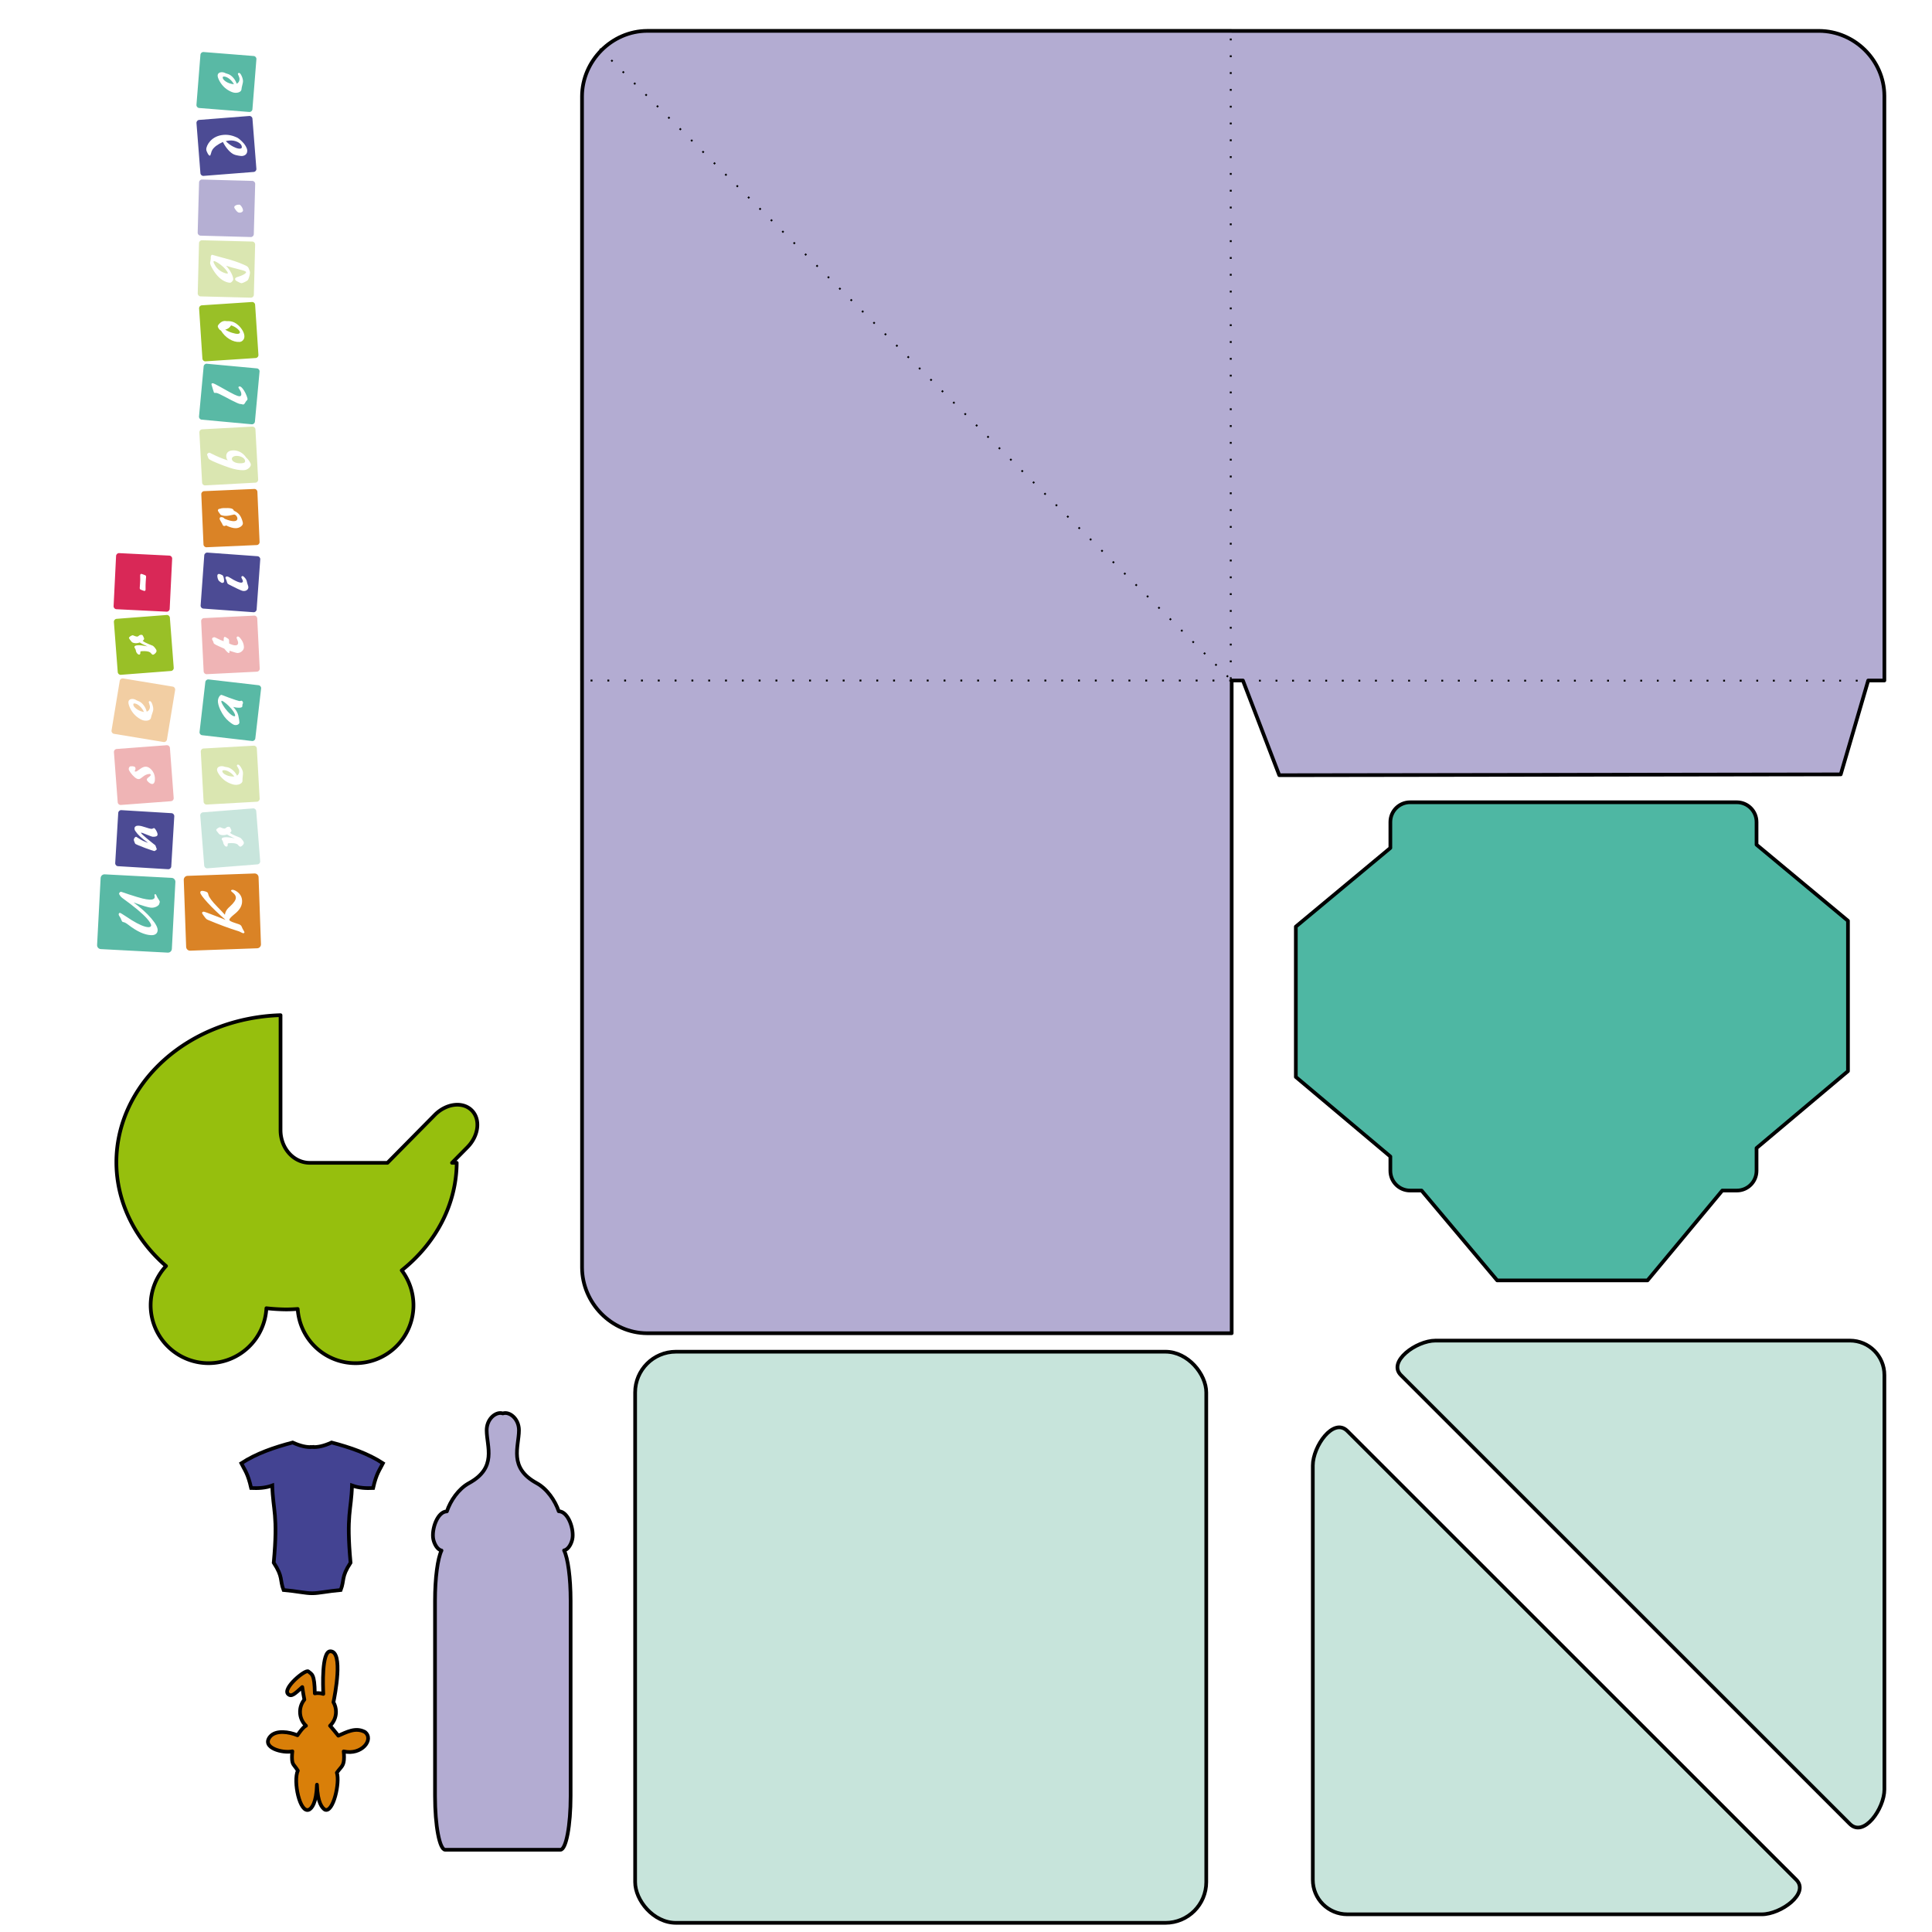 <?xml version="1.0" encoding="UTF-8" standalone="no"?>
<svg
   xmlns:dc="http://purl.org/dc/elements/1.1/"
   xmlns:cc="http://creativecommons.org/ns#"
   xmlns:rdf="http://www.w3.org/1999/02/22-rdf-syntax-ns#"
   xmlns:svg="http://www.w3.org/2000/svg"
   xmlns="http://www.w3.org/2000/svg"
   version="1.1"
   id="svg2"
   viewBox="0 0 1048.819 1048.819"
   height="296mm"
   width="296mm">
  <defs
     id="defs4">
    <clipPath
       id="clipPath16"
       clipPathUnits="userSpaceOnUse">
      <path
         id="path18"
         d="M 0,250 1000,250 1000,0 0,0 0,250 Z" />
    </clipPath>
  </defs>
  <rect
     style="fill:#c7e4db;fill-opacity:1;stroke:#000000;stroke-width:2;stroke-linecap:round;stroke-linejoin:round;stroke-miterlimit:4;stroke-dasharray:none;stroke-dashoffset:0;stroke-opacity:1"
     id="rect4171"
     width="310.047"
     height="310.047"
     x="344.794"
     y="733.796"
     rx="22.146"
     ry="22.146" />
  <g
     id="g4239"
     transform="matrix(1.25,0,0,1.25,1390.221,489.492)"
     style="stroke:#000000;stroke-width:1.6;stroke-miterlimit:4;stroke-dasharray:none;stroke-opacity:1">
    <g
       id="g4243"
       transform="translate(305.356,-276.997)"
       style="stroke:#000000;stroke-width:1.6;stroke-miterlimit:4;stroke-dasharray:none;stroke-opacity:1">
      <path
         style="fill:#c7e4db;fill-opacity:1;stroke:#000000;stroke-width:1.6;stroke-linecap:round;stroke-linejoin:round;stroke-miterlimit:4;stroke-dasharray:none;stroke-dashoffset:0;stroke-opacity:1"
         d="m -832.388,506.869 194.978,194.915 c 5.875,5.874 -6.689,14.993 -14.998,14.993 l -179.979,0 c -8.309,0 -14.998,-6.687 -14.998,-14.993 l 0,-179.922 c 0,-8.306 8.943,-21.046 14.998,-14.993 z"
         id="rect4171-4-9" />
      <path
         style="fill:#c7e4db;fill-opacity:1;stroke:#000000;stroke-width:1.6;stroke-linecap:round;stroke-linejoin:round;stroke-miterlimit:4;stroke-dasharray:none;stroke-dashoffset:0;stroke-opacity:1"
         d="M -614.15,677.526 -809.126,482.609 c -5.875,-5.874 6.689,-14.994 14.998,-14.994 l 179.978,0 c 8.309,0 14.998,6.687 14.998,14.994 l 0,179.923 c 0,8.306 -8.943,21.047 -14.998,14.994 z"
         id="rect4171-4-9-4" />
    </g>
  </g>
  <path
     style="fill:#434392;fill-rule:evenodd;stroke:#000000;stroke-width:2;stroke-linecap:butt;stroke-linejoin:miter;stroke-miterlimit:4;stroke-dasharray:none;stroke-opacity:1"
     d="m 158.877,783.092 c -10.172,2.656 -19.8,5.991 -27.875,11.269 1.779,3.606 3.558,5.438 5.338,13.443 3.822,0.161 7.644,0.022 11.466,-1.384 0.374,13.881 3.204,15.451 0.791,41.911 5.191,7.944 3.21,9.306 5.338,14.827 7.038,0.603 11.886,1.79 15.514,1.762 3.628,0.028 8.476,-1.158 15.514,-1.762 2.128,-5.521 0.146,-6.883 5.338,-14.827 -2.413,-26.46 0.417,-28.03 0.791,-41.911 3.822,1.406 7.644,1.545 11.466,1.384 1.779,-8.005 3.558,-9.837 5.338,-13.443 -8.075,-5.277 -17.703,-8.613 -27.875,-11.269 -4.407,2.013 -7.744,2.635 -10.468,2.46 l 0,-0.014 c -0.034,0.003 -0.069,0.005 -0.104,0.007 -0.035,-0.003 -0.069,-0.005 -0.104,-0.007 l 0,0.014 c -2.724,0.175 -6.061,-0.447 -10.468,-2.46 z"
     id="path4147" />
  <path
     style="fill:#96bf0d;fill-opacity:1;stroke:#000000;stroke-width:2;stroke-linecap:round;stroke-linejoin:round;stroke-miterlimit:4;stroke-dasharray:none;stroke-dashoffset:0;stroke-opacity:1"
     d="m 152.296,551.105 a 92.39,79.924 0 0 0 -89.121,79.824 92.39,79.924 0 0 0 26.962,56.352 31.456,31.456 0 0 0 -8.351,21.288 31.456,31.456 0 0 0 31.457,31.457 31.456,31.456 0 0 0 31.375,-29.836 92.39,79.924 0 0 0 10.946,0.664 92.39,79.924 0 0 0 6.05,-0.263 31.456,31.456 0 0 0 31.385,29.434 31.456,31.456 0 0 0 31.457,-31.457 31.456,31.456 0 0 0 -6.377,-18.938 92.39,79.924 0 0 0 29.856,-58.37 l -2.551,0 8.35,-8.453 c 6.195,-6.271 7.227,-15.226 2.314,-20.079 -4.913,-4.853 -13.856,-3.712 -20.05,2.559 l -25.657,25.972 -42.135,0 c -8.815,0 -15.91,-7.922 -15.91,-17.761 l 0,-62.394 z"
     id="path4140" />
  <path
     style="fill:#d97f09;fill-opacity:1;stroke:#000000;stroke-width:2;stroke-linecap:round;stroke-linejoin:round;stroke-miterlimit:4;stroke-dasharray:none;stroke-dashoffset:0;stroke-opacity:1"
     d="m 179.275,896.434 c -4.701,0.109 -3.956,19.245 -3.756,23.142 -0.911,-0.293 -1.878,-0.452 -2.882,-0.452 -0.592,-10e-6 -1.171,0.058 -1.734,0.163 -0.146,-10.841 -1.676,-10.271 -3.516,-11.919 -1.53,-1.37 -14.255,9.265 -10.97,12.302 1.791,1.656 3.566,-0.066 7.674,-3.815 0.398,2.849 0.834,5.237 1.142,6.821 -1.466,1.781 -2.354,4.096 -2.354,6.629 0,2.883 1.179,5.63 3.234,7.557 -1.634,0.601 -4.634,5.171 -4.634,5.171 -4.391,-1.857 -11.72,-3.05 -14.861,0.746 -4.945,6.037 6.981,9.14 12.098,7.955 -0.134,1.047 -0.204,2.107 -0.21,3.169 0,4.419 1.125,3.902 3.178,7.328 -2.626,5.599 1.059,23.566 6.126,21.156 1.343,-0.715 3.922,-3.334 4.256,-13.543 0.334,10.209 2.975,12.654 4.257,13.543 4.554,2.091 8.334,-14.808 6.533,-20.04 2.505,-3.568 3.906,-3.509 3.913,-8.443 0,-1.05 -0.066,-2.098 -0.194,-3.134 9.75,2.27 16.665,-6.521 11.523,-10.536 -5.156,-2.735 -10.046,0.156 -14.436,2.012 0,0 -4.089,-5.079 -4.505,-5.379 2.058,-1.928 3.235,-4.676 3.24,-7.562 0,-1.915 -0.507,-3.705 -1.388,-5.235 0.718,-3.433 5.569,-27.807 -1.732,-27.638 z"
     id="path4184" />
  <path
     style="fill:#b3acd2;fill-opacity:1;stroke:#000000;stroke-width:2;stroke-linecap:round;stroke-linejoin:round;stroke-miterlimit:4;stroke-dasharray:none;stroke-dashoffset:0;stroke-opacity:1"
     d="m 271.517,767.089 c -3.396,0.072 -7.339,3.871 -7.315,9.398 0.039,8.894 5.802,20.251 -9.633,28.669 -5.683,3.099 -10.094,9.63 -11.98,15.332 -5.234,0.105 -8.413,9.924 -7.373,15.081 0.487,2.417 2.122,5.687 4.47,6.147 -2.072,4.23 -3.534,14.82 -3.534,27.285 l 0,105.906 c 0,16.21 2.472,29.259 5.543,29.259 l 62.537,0 c 3.071,0 5.543,-13.049 5.543,-29.259 l 0,-105.906 c 0,-12.524 -1.476,-23.156 -3.563,-27.346 2.363,-0.439 4.01,-3.727 4.499,-6.153 1.04,-5.164 -2.148,-15.004 -7.395,-15.083 -1.899,-5.685 -6.298,-12.177 -11.959,-15.264 -15.435,-8.418 -9.672,-19.775 -9.633,-28.669 0.028,-6.338 -5.163,-10.402 -8.761,-9.179 -0.461,-0.157 -0.946,-0.229 -1.445,-0.219 l -6e-4,0 z"
     id="rect4311" />
  <path
     style="fill:#4eb7a3;fill-opacity:1;stroke:#000000;stroke-width:2;stroke-linecap:round;stroke-linejoin:round;stroke-miterlimit:4;stroke-dasharray:none;stroke-dashoffset:0;stroke-opacity:1"
     d="m 765.515,435.526 c -5.947,0 -10.733,4.786 -10.733,10.732 l 0,14.07 -51.316,42.701 0,81.617 51.316,43.18 0,7.746 c 0,5.947 4.786,10.732 10.733,10.732 l 6.211,0 41.045,48.775 81.615,0 40.59,-48.775 7.857,0 c 5.947,0 10.734,-4.786 10.734,-10.732 l 0,-12.326 49.637,-41.766 0,-81.617 -49.637,-41.305 0,-12.301 c 0,-5.947 -4.788,-10.732 -10.734,-10.732 l -177.318,0 z"
     id="rect4399" />
  <g
     transform="translate(304.424,12.445)"
     id="g4205">
    <path
       style="fill:#b3acd2;fill-opacity:1;stroke:#000000;stroke-width:2;stroke-linecap:round;stroke-linejoin:round;stroke-miterlimit:4;stroke-dasharray:none;stroke-dashoffset:0;stroke-opacity:1"
       d="M 46.881,4.311 C 27.633,4.418 11.641,20.571 11.537,39.818 l 0,317.176 0.01,0 0,318.686 c 0.107,19.248 16,35.541 35.248,35.645 l 317.42,0 0,-354.33 0.006,0 0,-0.019 6.088,0 19.738,51.416 304.803,-0.449 14.91,-50.967 8.783,0 0,-317.467 C 718.435,20.26 702.383,4.434 683.135,4.33 l -318.914,0 0,-0.02 -317.34,0 z"
       id="rect3336" />
    <path
       style="fill:none;fill-rule:evenodd;stroke:#000000;stroke-width:1;stroke-linecap:butt;stroke-linejoin:miter;stroke-miterlimit:4;stroke-dasharray:1, 8;stroke-dashoffset:0;stroke-opacity:1"
       d="m 370.028,357.067 338.603,0"
       id="path4157" />
    <path
       style="fill:none;fill-rule:evenodd;stroke:#000000;stroke-width:1.014;stroke-linecap:butt;stroke-linejoin:miter;stroke-miterlimit:4;stroke-dasharray:1.014, 8.111;stroke-dashoffset:0;stroke-opacity:1"
       d="m 16.184,356.994 348.03,0"
       id="path4157-4" />
    <path
       style="fill:none;fill-rule:evenodd;stroke:#000000;stroke-width:1.014;stroke-linecap:butt;stroke-linejoin:miter;stroke-miterlimit:4;stroke-dasharray:1.014, 8.111;stroke-dashoffset:0;stroke-opacity:1"
       d="m 363.708,8.457 0,348.03"
       id="path4157-4-6" />
    <path
       style="fill:none;fill-rule:evenodd;stroke:#000000;stroke-width:0.972;stroke-linecap:butt;stroke-linejoin:miter;stroke-miterlimit:4;stroke-dasharray:0.972, 7.778;stroke-dashoffset:0;stroke-opacity:1"
       d="M 21.24,14.018 365.219,357.996"
       id="path4157-4-6-0" />
  </g>
  <g
     id="g12"
     transform="matrix(0,-0.508,-0.508,0,159.119,526.129)">
    <g
       clip-path="url(#clipPath16)"
       id="g14">
      <g
         transform="translate(81.676,180.654)"
         id="g20">
        <path
           id="path22"
           style="fill:#59b9a5;fill-opacity:1;fill-rule:nonzero;stroke:none"
           d="m 0,0 c -0.671,-1.842 -1.244,-3.501 -1.718,-4.979 -2.243,-6.912 -3.718,-11.825 -4.425,-14.74 -0.707,-2.915 -1.113,-5.381 -1.22,-7.399 -0.095,-1.811 0.098,-3.192 0.579,-4.146 0.482,-0.954 1.232,-1.458 2.252,-1.512 0.291,-0.015 0.675,0.038 1.151,0.158 0.475,0.122 0.796,0.178 0.963,0.168 0.27,-0.013 0.484,-0.108 0.642,-0.283 0.157,-0.175 0.229,-0.398 0.215,-0.669 -0.027,-0.52 -0.573,-0.972 -1.636,-1.353 -0.745,-0.274 -1.332,-0.534 -1.762,-0.784 -0.517,-0.285 -1.186,-0.719 -2.01,-1.301 -1.279,-0.912 -2.21,-1.354 -2.792,-1.324 -0.458,0.024 -1.003,0.169 -1.636,0.431 10e-4,0.022 -0.051,0.034 -0.154,0.04 -0.79,0.062 -1.585,0.606 -2.387,1.628 -0.704,0.893 -1.242,1.959 -1.614,3.199 -0.373,1.24 -0.525,2.515 -0.455,3.825 0.072,1.374 0.571,3.616 1.497,6.728 0.926,3.112 2.303,7.154 4.13,12.128 -5.864,-7.931 -11.548,-14.239 -17.053,-18.924 -5.505,-4.685 -9.745,-6.949 -12.72,-6.792 -1.747,0.092 -3.078,0.768 -3.993,2.026 -0.914,1.258 -1.312,2.979 -1.197,5.164 0.188,3.557 1.212,7.353 3.073,11.385 1.861,4.033 4.627,8.413 8.299,13.143 1.523,1.985 2.393,3.65 2.611,4.995 0.054,0.247 0.095,0.422 0.121,0.525 0.156,0.576 1.064,1.175 2.724,1.796 0.51,0.182 0.925,0.338 1.245,0.467 0.427,0.186 1.1,0.599 2.021,1.238 0.92,0.641 1.672,0.945 2.255,0.914 0.436,-0.023 0.804,-0.178 1.102,-0.464 0.298,-0.288 0.438,-0.587 0.421,-0.899 -0.022,-0.416 -1.019,-2.117 -2.991,-5.099 -1.973,-2.984 -3.62,-5.526 -4.941,-7.625 -2.28,-3.678 -4.058,-7.02 -5.333,-10.03 -1.275,-3.01 -1.964,-5.493 -2.067,-7.449 -0.05,-0.936 0.093,-1.684 0.428,-2.245 0.335,-0.559 0.805,-0.856 1.409,-0.888 0.644,-0.033 1.634,0.347 2.97,1.142 1.335,0.796 2.769,1.873 4.302,3.231 5.49,4.822 12.772,13.523 21.844,26.103 l 0.27,0.362 c 0.697,0.964 1.559,1.784 2.586,2.461 1.027,0.675 1.696,1.005 2.009,0.989 C -0.569,5.319 -0.123,5.081 0.354,4.628 0.831,4.175 1.056,3.7 1.029,3.2 1.014,2.909 0.67,1.842 0,0 m 15.68,25.036 -71.482,3.776 c -2.322,0.123 -4.301,-1.632 -4.422,-3.918 l -3.782,-71.607 c -0.121,-2.287 1.663,-4.242 3.985,-4.365 l 71.481,-3.775 c 2.322,-0.123 4.302,1.633 4.423,3.92 l 3.782,71.607 c 0.12,2.286 -1.664,4.24 -3.985,4.362" />
      </g>
      <g
         transform="translate(153.326,165.095)"
         id="g24">
        <path
           id="path26"
           style="fill:#4c4b94;fill-opacity:1;fill-rule:nonzero;stroke:none"
           d="m 0,0 c -0.114,-1.892 -0.69,-4.347 -1.728,-7.362 -1.038,-3.016 -1.589,-5.065 -1.654,-6.146 -0.041,-0.686 0.095,-1.284 0.408,-1.794 0.314,-0.51 0.466,-0.847 0.456,-1.013 -0.039,-0.645 -0.945,-1.477 -2.718,-2.498 -1.773,-1.019 -3.211,-1.497 -4.312,-1.43 -0.832,0.051 -1.44,0.525 -1.825,1.425 -0.383,0.9 -0.524,2.203 -0.421,3.907 0.016,0.27 0.181,0.84 0.494,1.708 0.313,0.868 0.864,2.301 1.653,4.299 0.657,1.547 1.19,2.876 1.602,3.989 0.412,1.113 0.625,1.794 0.64,2.043 0.004,0.063 -0.024,0.122 -0.083,0.178 -0.059,0.055 -0.131,0.086 -0.214,0.091 -0.229,0.014 -0.85,-0.507 -1.863,-1.563 -1.014,-1.055 -2.386,-2.616 -4.118,-4.682 -1.732,-2.067 -3.372,-4.086 -4.92,-6.059 -1.549,-1.973 -2.335,-2.969 -2.356,-2.989 -0.023,-0.04 -0.713,-0.305 -2.068,-0.798 -1.355,-0.493 -2.063,-0.737 -2.126,-0.733 -0.229,0.014 -0.613,0.381 -1.154,1.103 -0.541,0.721 -0.801,1.249 -0.781,1.581 0.01,0.167 0.342,1.263 0.996,3.29 0.655,2.027 1.417,4.193 2.286,6.499 0.997,2.695 1.921,5.034 2.772,7.017 0.85,1.984 1.399,3.136 1.648,3.455 0.178,0.177 0.86,0.496 2.046,0.956 1.186,0.461 1.945,0.681 2.278,0.661 0.832,-0.05 1.576,-0.345 2.232,-0.886 0.656,-0.541 0.966,-1.112 0.93,-1.715 -0.004,-0.062 -0.796,-1.34 -2.376,-3.833 -1.58,-2.493 -2.921,-5.428 -4.022,-8.805 2.195,3.165 4.309,5.861 6.342,8.086 2.034,2.226 3.831,3.823 5.393,4.793 0.426,0.496 0.998,0.9 1.716,1.212 0.718,0.311 1.42,0.447 2.107,0.405 C -1.847,4.338 -1.146,3.915 -0.641,3.123 -0.136,2.33 0.078,1.29 0,0 m 13.648,21.78 -53.588,3.233 c -1.741,0.104 -3.236,-1.2 -3.339,-2.913 l -3.238,-53.683 c -0.104,-1.716 1.224,-3.191 2.964,-3.296 l 53.589,-3.232 c 1.739,-0.106 3.235,1.2 3.338,2.915 l 3.238,53.683 c 0.103,1.714 -1.224,3.188 -2.964,3.293" />
      </g>
      <g
         transform="translate(216.499,169.805)"
         id="g28">
        <path
           id="path30"
           style="fill:#efb4b5;fill-opacity:1;fill-rule:nonzero;stroke:none"
           d="m 0,0 c -0.333,-0.851 -0.957,-1.31 -1.871,-1.379 -0.582,-0.043 -1.141,0.029 -1.677,0.219 -0.536,0.189 -0.976,0.48 -1.319,0.872 -0.189,-0.265 -0.321,-0.525 -0.396,-0.782 -0.074,-0.256 -0.102,-0.509 -0.084,-0.758 0.039,-0.52 0.889,-1.892 2.551,-4.117 1.66,-2.226 2.554,-4.17 2.679,-5.831 0.175,-2.328 -0.931,-4.567 -3.318,-6.721 -2.387,-2.153 -5.191,-3.352 -8.411,-3.594 -2.036,-0.153 -3.651,0.008 -4.846,0.482 -1.196,0.474 -1.83,1.21 -1.906,2.207 -0.079,1.06 0.46,2.295 1.618,3.71 1.158,1.413 2.141,2.15 2.951,2.212 0.852,0.063 1.765,-0.625 2.741,-2.066 0.975,-1.443 1.806,-2.136 2.492,-2.085 0.332,0.025 0.578,0.157 0.737,0.401 0.159,0.241 0.223,0.58 0.19,1.017 -0.184,2.45 -1.131,4.693 -2.84,6.727 -1.71,2.034 -2.599,3.507 -2.667,4.422 -0.054,0.706 0.075,1.42 0.387,2.144 0.31,0.723 0.85,1.532 1.619,2.425 1.46,1.698 3.063,3.165 4.808,4.404 1.746,1.239 3.023,1.889 3.834,1.949 0.644,0.049 1.299,-0.127 1.967,-0.525 C -0.094,4.934 0.258,4.485 0.296,3.986 0.432,2.179 0.333,0.85 0,0 M 18.799,18.808 C 18.67,20.52 17.157,21.8 15.417,21.669 l -53.534,-4.025 c -1.738,-0.131 -3.044,-1.623 -2.915,-3.335 L -37,-39.321 c 0.129,-1.714 1.644,-2.996 3.382,-2.867 l 53.535,4.026 c 1.739,0.131 3.043,1.626 2.915,3.34 l -4.033,53.63 z" />
      </g>
      <g
         transform="translate(288.631,170.416)"
         id="g32">
        <path
           id="path34"
           style="fill:#f2cea3;fill-opacity:1;fill-rule:nonzero;stroke:none"
           d="M 0,0 C -0.18,-1.09 -0.603,-2.118 -1.27,-3.084 -1.328,-3.181 -1.37,-3.247 -1.397,-3.285 -1.602,-3.631 -1.83,-4.18 -2.08,-4.93 c -0.251,-0.75 -0.487,-1.287 -0.71,-1.61 -1,-1.713 -2.462,-3.246 -4.385,-4.596 -1.923,-1.351 -4.027,-2.302 -6.314,-2.854 0.337,-0.901 0.874,-1.643 1.611,-2.229 0.737,-0.587 1.6,-0.961 2.586,-1.124 1.172,-0.194 2.429,-0.032 3.77,0.486 1.341,0.518 2.095,0.763 2.259,0.736 0.37,-0.061 0.656,-0.219 0.857,-0.474 0.2,-0.255 0.273,-0.547 0.219,-0.876 -0.156,-0.946 -1.419,-1.814 -3.788,-2.605 -2.368,-0.791 -4.365,-1.053 -5.988,-0.786 -0.699,0.115 -1.932,0.484 -3.699,1.102 -1.766,0.619 -3.153,1.011 -4.159,1.177 -1.235,0.204 -2.145,0.993 -2.73,2.367 -0.586,1.374 -0.714,3.069 -0.381,5.083 0.265,1.603 1.122,3.505 2.573,5.704 1.451,2.2 3.116,4.073 4.998,5.621 2.124,1.74 4.426,3.118 6.905,4.133 2.48,1.016 4.348,1.421 5.602,1.214 C -1.725,5.352 -0.902,4.768 -0.389,3.786 0.125,2.803 0.255,1.542 0,0 m 19.46,14.858 -52.97,8.743 c -1.719,0.284 -3.341,-0.858 -3.62,-2.552 l -8.758,-53.062 c -0.28,-1.697 0.887,-3.3 2.608,-3.585 L 9.688,-44.34 c 1.721,-0.285 3.342,0.859 3.623,2.555 l 8.757,53.063 c 0.28,1.694 -0.887,3.297 -2.608,3.58 M -5.396,0.32 c -1.459,0.242 -3.069,-0.755 -4.832,-2.987 -1.761,-2.232 -2.96,-5.017 -3.595,-8.354 2.392,1.062 4.437,2.514 6.135,4.356 1.697,1.842 2.686,3.605 2.963,5.291 0.082,0.493 0.063,0.887 -0.058,1.182 -0.12,0.294 -0.324,0.464 -0.613,0.512" />
      </g>
      <g
         transform="translate(357.277,161.642)"
         id="g36">
        <path
           id="path38"
           style="fill:#99c027;fill-opacity:1;fill-rule:nonzero;stroke:none"
           d="m 0,0 c -0.055,-0.245 -0.168,-0.468 -0.341,-0.669 -0.171,-0.222 -0.756,-0.565 -1.754,-1.028 -0.999,-0.463 -1.654,-0.707 -1.966,-0.731 -0.353,-0.027 -0.754,0.104 -1.205,0.394 -0.45,0.289 -0.831,0.683 -1.14,1.181 -1.311,-1.71 -2.476,-3.883 -3.496,-6.521 -1.02,-2.638 -1.613,-4.099 -1.779,-4.383 -0.446,-0.723 -1.281,-1.551 -2.506,-2.48 -1.223,-0.93 -2.126,-1.417 -2.708,-1.462 -0.914,-0.071 -1.85,0.359 -2.81,1.289 -0.959,0.929 -1.467,1.757 -1.523,2.484 -0.041,0.54 0.312,1.115 1.059,1.727 0.747,0.611 1.251,1.115 1.514,1.511 0.523,0.792 0.888,1.964 1.093,3.516 0.206,1.551 0.228,3.355 0.071,5.412 -0.043,0.56 -0.151,0.939 -0.322,1.135 -0.172,0.195 -0.528,0.272 -1.069,0.231 -0.685,-0.053 -1.223,0.026 -1.616,0.236 -0.393,0.21 -0.605,0.523 -0.636,0.939 -0.054,0.705 0.374,1.449 1.286,2.23 0.911,0.78 1.937,1.245 3.074,1.395 0.745,0.099 1.475,0.38 2.192,0.843 0.717,0.462 1.199,0.703 1.449,0.722 0.581,0.045 1.035,-0.224 1.362,-0.804 0.327,-0.582 0.538,-1.485 0.631,-2.71 0.083,-1.081 0.038,-2.395 -0.135,-3.944 -0.174,-1.549 -0.539,-3.735 -1.095,-6.556 0.175,0.431 0.442,1.026 0.803,1.785 1.535,3.42 2.673,5.586 3.419,6.5 -0.207,0.506 -0.372,1.016 -0.495,1.529 -0.122,0.513 -0.206,1.06 -0.251,1.642 -0.095,1.246 -0.013,2.36 0.246,3.341 0.258,0.981 0.652,1.701 1.181,2.159 1.021,0.852 1.899,1.541 2.631,2.067 0.732,0.526 1.192,0.797 1.379,0.812 0.603,0.045 1.247,-0.459 1.935,-1.513 C -0.835,11.224 -0.467,10.364 -0.416,9.7 -0.406,9.575 -0.659,8.934 -1.177,7.776 -1.694,6.619 -1.921,5.624 -1.856,4.793 -1.818,4.295 -1.512,3.77 -0.937,3.219 -0.361,2.667 -0.039,1.935 0.031,1.021 0.064,0.584 0.055,0.244 0,0 m 17.106,27.015 c -0.131,1.712 -1.646,2.99 -3.384,2.856 l -53.529,-4.11 c -1.739,-0.133 -3.043,-1.628 -2.911,-3.34 l 4.117,-53.623 c 0.132,-1.714 1.649,-2.994 3.387,-2.861 l 53.528,4.111 c 1.74,0.133 3.04,1.63 2.91,3.344 l -4.118,53.623 z" />
      </g>
      <g
         transform="translate(421.977,160.633)"
         id="g40">
        <path
           id="path42"
           style="fill:#d92857;fill-opacity:1;fill-rule:nonzero;stroke:none"
           d="m 0,0 c -0.28,-0.842 -0.609,-1.681 -0.984,-2.517 -0.165,-0.388 -0.404,-0.658 -0.713,-0.809 -0.31,-0.153 -0.766,-0.213 -1.37,-0.183 -0.021,10e-4 -0.535,0.047 -1.542,0.138 -1.008,0.092 -2.01,0.163 -3.008,0.212 l -0.813,0.04 -2.965,0.146 c -0.686,0.035 -1.567,0.036 -2.644,0.006 -1.075,-0.031 -1.811,-0.036 -2.206,-0.016 -0.541,0.026 -0.936,0.15 -1.187,0.371 -0.249,0.221 -0.365,0.529 -0.344,0.924 0.007,0.167 0.146,0.65 0.416,1.451 0.269,0.8 0.59,1.628 0.966,2.486 0.188,0.408 0.436,0.688 0.747,0.839 0.309,0.152 0.766,0.213 1.369,0.183 0.083,-0.004 0.312,-0.026 0.685,-0.065 1.6,-0.142 3.158,-0.25 4.678,-0.325 L -6.668,2.77 -5.981,2.736 c 0.666,-0.033 1.536,-0.024 2.614,0.028 1.076,0.05 1.833,0.065 2.27,0.044 0.52,-0.026 0.91,-0.15 1.171,-0.371 C 0.333,2.216 0.455,1.907 0.435,1.512 0.427,1.345 0.281,0.841 0,0 m 19.619,28.551 -53.62,2.649 c -1.742,0.086 -3.222,-1.233 -3.307,-2.948 l -2.652,-53.716 c -0.085,-1.717 1.258,-3.178 2.999,-3.264 l 53.62,-2.647 c 1.742,-0.087 3.222,1.235 3.307,2.951 l 2.653,53.716 c 0.084,1.715 -1.259,3.173 -3,3.259" />
      </g>
      <g
         transform="translate(84.137,62.198)"
         id="g44">
        <path
           id="path46"
           style="fill:#da8326;fill-opacity:1;fill-rule:nonzero;stroke:none"
           d="m 0,0 c -0.494,-1.08 -1.149,-2.125 -1.968,-3.134 -1.22,-1.462 -2.578,-2.568 -4.073,-3.319 -1.494,-0.752 -3.179,-1.16 -5.052,-1.228 -2.416,-0.085 -4.723,0.453 -6.922,1.615 -2.199,1.162 -4.332,2.967 -6.4,5.417 -0.392,0.465 -0.937,1.124 -1.633,1.974 -2.572,3.118 -4.367,4.66 -5.387,4.624 -0.917,-0.032 -1.975,-1.915 -3.176,-5.647 -0.545,-1.688 -0.997,-3.049 -1.356,-4.082 -0.038,-0.106 -0.085,-0.244 -0.142,-0.412 -0.528,-1.562 -1.398,-2.583 -2.611,-3.063 -1.316,-0.507 -2.572,-1.124 -3.765,-1.855 -1.193,-0.73 -1.863,-1.098 -2.009,-1.102 -0.333,-0.013 -0.623,0.091 -0.871,0.312 -0.247,0.22 -0.377,0.487 -0.388,0.799 -0.017,0.478 0.253,1.223 0.812,2.234 0.558,1.01 0.942,1.789 1.152,2.339 0.038,0.126 0.169,0.538 0.394,1.234 3.031,9.738 7.025,20.502 11.984,32.29 0.421,1.057 1.12,1.925 2.097,2.607 l 0.029,0.033 c 0.61,0.437 1.372,1.007 2.285,1.707 1.461,1.135 2.43,1.713 2.909,1.73 0.375,0.013 0.698,-0.138 0.97,-0.451 0.272,-0.313 0.416,-0.72 0.434,-1.22 0.025,-0.709 -1.683,-5.428 -5.125,-14.159 -1.53,-3.87 -2.744,-6.957 -3.642,-9.261 6.668,7.721 12.819,14.142 18.453,19.262 5.633,5.119 9.2,7.708 10.699,7.76 0.583,0.021 1.031,-0.13 1.345,-0.453 0.313,-0.322 0.482,-0.805 0.505,-1.45 0.025,-0.688 -0.124,-1.638 -0.446,-2.846 -0.321,-1.211 -0.661,-2.072 -1.018,-2.586 -0.436,-0.64 -1.224,-1.065 -2.362,-1.272 -0.083,-0.024 -0.135,-0.036 -0.156,-0.037 -2.75,-0.597 -7.108,-3.807 -13.071,-9.626 -3.465,-3.418 -6.299,-6.103 -8.501,-8.058 1.36,-0.139 2.693,-0.551 4,-1.233 1.306,-0.684 2.468,-1.569 3.487,-2.659 0.304,-0.344 0.76,-0.839 1.366,-1.484 3.926,-4.301 7.087,-6.408 9.481,-6.323 1.749,0.063 3.339,0.942 4.769,2.64 1.429,1.697 2.249,2.55 2.457,2.558 C -0.154,4.185 0.106,4.038 0.336,3.734 0.565,3.429 0.688,3.068 0.703,2.652 0.727,1.965 0.493,1.082 0,0 m 15.583,50.661 c -0.082,2.287 -2.031,4.074 -4.354,3.992 l -71.537,-2.545 c -2.322,-0.083 -4.139,-2.004 -4.058,-4.292 l 2.55,-71.663 c 0.081,-2.288 2.03,-4.077 4.353,-3.994 l 71.537,2.544 c 2.322,0.084 4.14,2.006 4.058,4.295 l -2.549,71.663 z" />
      </g>
      <g
         transform="translate(152.127,68.355)"
         id="g48">
        <path
           id="path50"
           style="fill:#c8e5dc;fill-opacity:1;fill-rule:nonzero;stroke:none"
           d="m 0,0 c -0.054,-0.245 -0.167,-0.468 -0.339,-0.669 -0.17,-0.224 -0.754,-0.567 -1.752,-1.032 -0.998,-0.466 -1.652,-0.711 -1.964,-0.736 -0.353,-0.027 -0.756,0.102 -1.206,0.391 -0.451,0.288 -0.833,0.681 -1.144,1.18 -1.306,-1.713 -2.467,-3.89 -3.48,-6.53 -1.014,-2.64 -1.604,-4.102 -1.77,-4.387 -0.444,-0.725 -1.277,-1.554 -2.499,-2.486 -1.222,-0.932 -2.124,-1.421 -2.705,-1.467 -0.914,-0.073 -1.851,0.355 -2.813,1.282 -0.962,0.927 -1.471,1.754 -1.529,2.481 -0.042,0.539 0.309,1.116 1.055,1.729 0.746,0.612 1.249,1.117 1.51,1.515 0.523,0.792 0.885,1.965 1.086,3.518 0.201,1.552 0.22,3.356 0.058,5.411 -0.044,0.562 -0.153,0.939 -0.324,1.135 -0.173,0.195 -0.529,0.271 -1.069,0.228 -0.685,-0.053 -1.224,0.024 -1.617,0.234 -0.393,0.209 -0.605,0.521 -0.638,0.936 -0.056,0.706 0.371,1.451 1.281,2.234 0.91,0.782 1.934,1.25 3.071,1.402 0.745,0.1 1.474,0.383 2.19,0.847 0.716,0.465 1.198,0.706 1.447,0.725 0.582,0.046 1.037,-0.221 1.364,-0.8 0.329,-0.581 0.541,-1.484 0.638,-2.708 0.085,-1.081 0.043,-2.395 -0.127,-3.945 -0.171,-1.55 -0.531,-3.736 -1.081,-6.558 0.175,0.43 0.441,1.027 0.799,1.787 1.528,3.422 2.662,5.591 3.405,6.507 -0.208,0.505 -0.373,1.014 -0.497,1.528 -0.124,0.513 -0.209,1.06 -0.255,1.642 -0.099,1.246 -0.019,2.359 0.237,3.341 0.256,0.981 0.649,1.702 1.177,2.161 1.019,0.854 1.895,1.545 2.626,2.074 0.731,0.527 1.191,0.799 1.378,0.814 0.602,0.047 1.248,-0.456 1.937,-1.509 0.69,-1.053 1.06,-1.913 1.113,-2.576 C -0.427,9.574 -0.679,8.933 -1.194,7.773 -1.709,6.614 -1.933,5.62 -1.867,4.79 -1.828,4.291 -1.52,3.767 -0.944,3.217 -0.367,2.667 -0.043,1.935 0.029,1.021 0.063,0.585 0.054,0.244 0,0 m 15.45,28.025 c -0.135,1.711 -1.654,2.987 -3.391,2.849 l -53.52,-4.229 c -1.738,-0.138 -3.038,-1.635 -2.902,-3.347 l 4.237,-53.614 c 0.135,-1.713 1.654,-2.991 3.392,-2.853 l 53.52,4.23 c 1.737,0.137 3.037,1.636 2.901,3.35 L 15.45,28.025 Z" />
      </g>
      <g
         transform="translate(210.878,68.345)"
         id="g52">
        <path
           id="path54"
           style="fill:#dae6b1;fill-opacity:1;fill-rule:nonzero;stroke:none"
           d="M 0,0 C 1.255,2.167 1.835,4.104 1.739,5.81 1.711,6.309 1.606,6.688 1.424,6.95 1.242,7.211 1.006,7.333 0.715,7.317 -0.762,7.233 -2.117,5.91 -3.35,3.348 -4.583,0.784 -5.146,-2.194 -5.037,-5.59 -2.934,-4.031 -1.255,-2.168 0,0 m 4.597,-12.715 c -2.139,-1.289 -4.031,-1.98 -5.674,-2.072 -0.706,-0.04 -1.99,0.05 -3.849,0.267 -1.859,0.22 -3.298,0.3 -4.317,0.243 -1.248,-0.071 -2.308,0.501 -3.18,1.714 -0.871,1.213 -1.365,2.839 -1.479,4.878 -0.092,1.622 0.33,3.665 1.267,6.128 0.936,2.463 2.153,4.654 3.651,6.575 1.694,2.162 3.64,4.008 5.839,5.541 2.198,1.532 3.933,2.334 5.201,2.405 C 3.2,13.028 4.129,12.637 4.845,11.791 5.561,10.943 5.962,9.741 6.05,8.181 6.112,7.078 5.923,5.982 5.484,4.894 5.448,4.787 5.42,4.712 5.402,4.67 5.278,4.287 5.175,3.702 5.094,2.916 5.014,2.129 4.9,1.553 4.753,1.19 4.15,-0.701 3.058,-2.516 1.476,-4.252 c -1.581,-1.738 -3.429,-3.126 -5.54,-4.162 0.525,-0.806 1.211,-1.414 2.059,-1.824 0.847,-0.412 1.77,-0.59 2.768,-0.533 1.186,0.066 2.377,0.499 3.573,1.296 1.197,0.797 1.878,1.202 2.045,1.211 0.374,0.021 0.688,-0.071 0.939,-0.276 0.251,-0.205 0.387,-0.474 0.406,-0.807 0.053,-0.957 -0.99,-2.08 -3.129,-3.368 m 20.34,40.113 c -0.097,1.715 -1.586,3.024 -3.327,2.926 l -53.601,-3.018 c -1.741,-0.098 -3.074,-1.566 -2.977,-3.281 l 3.023,-53.696 c 0.097,-1.716 1.587,-3.026 3.327,-2.929 l 53.601,3.019 c 1.742,0.098 3.074,1.567 2.977,3.284 l -3.023,53.695 z" />
      </g>
      <g
         transform="translate(293.101,76.391)"
         id="g56">
        <path
           id="path58"
           style="fill:#59b9a5;fill-opacity:1;fill-rule:nonzero;stroke:none"
           d="m 0,0 c -0.025,-0.227 -0.385,-1.198 -1.075,-2.911 -0.692,-1.713 -1.299,-3.295 -1.823,-4.744 -1.045,-2.877 -1.91,-5.357 -2.59,-7.439 -0.682,-2.081 -1.046,-3.329 -1.094,-3.743 -0.048,-0.413 0.01,-0.871 0.172,-1.373 0.162,-0.5 0.232,-0.845 0.211,-1.03 -0.046,-0.394 -0.33,-0.775 -0.856,-1.145 -0.525,-0.367 -1.098,-0.517 -1.719,-0.445 -0.248,0.028 -0.576,0.144 -0.982,0.35 -0.406,0.204 -0.733,0.32 -0.982,0.348 -0.166,0.02 -0.381,0.009 -0.649,-0.034 -0.267,-0.042 -0.463,-0.057 -0.587,-0.043 -0.787,0.091 -1.31,0.64 -1.571,1.645 -0.262,1.005 -0.274,2.523 -0.04,4.55 0.057,0.496 0.145,1.022 0.261,1.575 0.115,0.552 0.271,1.216 0.466,1.99 -1.622,-1.511 -3.186,-2.698 -4.691,-3.563 -1.505,-0.864 -3.044,-1.477 -4.617,-1.841 -1.637,-0.376 -3.208,-0.672 -4.711,-0.886 -1.503,-0.214 -2.41,-0.304 -2.721,-0.268 -0.889,0.103 -1.59,0.63 -2.097,1.579 -0.509,0.951 -0.696,2.016 -0.559,3.196 0.079,0.682 0.436,1.548 1.07,2.597 0.636,1.049 1.598,2.347 2.889,3.897 1.514,1.839 3.273,3.502 5.28,4.989 2.008,1.488 4.388,2.89 7.14,4.208 1.886,0.894 3.741,1.564 5.565,2.015 1.825,0.449 3.285,0.61 4.382,0.483 1.635,-0.188 3.055,-0.693 4.26,-1.515 C -0.462,1.622 0.094,0.808 0,0 m 13.73,17.414 -53.33,6.167 c -1.732,0.2 -3.295,-1.018 -3.492,-2.724 l -6.179,-53.425 c -0.197,-1.707 1.046,-3.253 2.779,-3.453 l 53.33,-6.167 c 1.732,-0.201 3.298,1.02 3.495,2.727 l 6.178,53.426 c 0.197,1.705 -1.048,3.249 -2.781,3.449 M -6.855,0.29 c -0.746,0.086 -2.149,-0.491 -4.211,-1.731 -2.063,-1.241 -4.226,-2.851 -6.49,-4.833 -1.591,-1.431 -2.841,-2.776 -3.754,-4.034 -0.911,-1.256 -1.417,-2.331 -1.52,-3.221 -0.038,-0.331 -0.023,-0.558 0.047,-0.682 0.069,-0.123 0.228,-0.199 0.477,-0.228 0.952,-0.11 2.431,0.48 4.436,1.767 2.005,1.289 4.065,3.018 6.182,5.184 1.573,1.622 2.851,3.11 3.835,4.464 0.987,1.355 1.509,2.301 1.572,2.838 0.016,0.146 -0.023,0.254 -0.119,0.329 -0.097,0.074 -0.248,0.123 -0.455,0.147" />
      </g>
      <g
         transform="translate(352.041,55.225)"
         id="g60">
        <path
           id="path62"
           style="fill:#efb4b5;fill-opacity:1;fill-rule:nonzero;stroke:none"
           d="m 0,0 c -2.37,-1.64 -4.917,-2.528 -7.644,-2.663 -1.706,-0.085 -3.203,0.565 -4.492,1.951 -1.289,1.386 -1.977,2.964 -2.065,4.732 -0.034,0.686 0.29,2.038 0.972,4.053 0.682,2.016 1.172,3.583 1.472,4.703 l -0.562,-0.027 c -0.77,-0.038 -1.262,0 -1.476,0.114 -0.214,0.115 -0.33,0.349 -0.348,0.702 -0.015,0.313 0.388,0.901 1.211,1.766 0.823,0.865 1.956,1.865 3.403,3 2.078,4.776 3.466,7.807 4.163,9.093 0.698,1.286 1.271,2.034 1.72,2.244 0.142,0.05 0.406,0.109 0.788,0.18 0.382,0.071 0.685,0.164 0.909,0.28 0.245,0.116 0.559,0.289 0.944,0.517 0.749,0.454 1.322,0.69 1.718,0.71 0.416,0.021 0.765,-0.077 1.047,-0.292 0.281,-0.216 0.517,-0.569 0.709,-1.06 C 2.521,29.797 2.573,29.581 2.626,29.354 2.68,29.127 2.708,28.972 2.712,28.889 2.727,28.597 2.202,27.408 1.137,25.321 0.072,23.235 -0.835,21.141 -1.586,19.038 -1.105,19.021 -0.447,18.99 0.39,18.949 2.124,18.889 3.017,18.547 3.068,17.924 3.096,17.383 2.757,16.637 2.053,15.684 1.779,15.314 1.595,15.046 1.499,14.874 1.422,14.745 1.336,14.595 1.239,14.423 0.798,13.65 0.067,13.238 -0.952,13.188 -1.015,13.185 -1.385,13.177 -2.062,13.164 -2.738,13.15 -3.39,13.129 -4.014,13.099 -4.695,11.708 -5.206,10.432 -5.545,9.268 -5.883,8.104 -6.03,7.085 -5.987,6.211 c 0.047,-0.937 0.31,-1.627 0.791,-2.073 0.48,-0.446 1.159,-0.647 2.032,-0.603 0.853,0.042 1.857,0.316 3.01,0.822 C 0.999,4.863 1.722,5.123 2.014,5.138 2.43,5.158 2.773,5.045 3.047,4.798 3.32,4.55 3.467,4.219 3.487,3.803 3.532,2.908 2.37,1.64 0,0 m 23.119,40.088 c -0.086,1.714 -1.564,3.033 -3.306,2.947 l -53.621,-2.661 c -1.741,-0.086 -3.085,-1.545 -3,-3.26 l 2.665,-53.716 c 0.086,-1.715 1.567,-3.037 3.309,-2.95 l 53.62,2.66 c 1.741,0.087 3.083,1.547 2.998,3.264 l -2.665,53.716 z" />
      </g>
      <g
         transform="translate(421.972,77.621)"
         id="g64">
        <path
           id="path66"
           style="fill:#4c4b94;fill-opacity:1;fill-rule:nonzero;stroke:none"
           d="m 0,0 c -0.231,-0.59 -0.528,-1.237 -0.893,-1.941 -0.337,-0.623 -1.204,-1.12 -2.598,-1.489 -1.395,-0.369 -2.882,-0.496 -4.461,-0.382 -0.354,0.026 -0.659,0.261 -0.92,0.708 -0.261,0.448 -0.37,0.952 -0.329,1.513 0.022,0.312 0.414,0.962 1.175,1.951 0.345,0.455 0.623,0.822 0.831,1.1 0.415,0.534 1.252,1 2.513,1.4 1.262,0.4 2.38,0.565 3.358,0.494 0.56,-0.041 0.996,-0.24 1.303,-0.595 C 0.288,2.401 0.422,1.943 0.382,1.382 0.357,1.049 0.23,0.588 0,0 m -3.918,-26.239 c -1.322,-1.106 -2.682,-1.776 -4.077,-2.008 -1.037,-0.197 -2.163,-0.518 -3.375,-0.963 -1.212,-0.445 -2.068,-0.649 -2.567,-0.613 -1.247,0.09 -2.236,0.637 -2.967,1.639 -0.732,1.003 -1.043,2.263 -0.933,3.781 0.037,0.519 0.249,1.287 0.637,2.304 0.387,1.016 0.984,2.351 1.793,4.006 0.658,1.31 1.491,3.004 2.498,5.083 1.546,3.188 2.466,4.918 2.756,5.19 0.404,0.388 1.192,0.738 2.363,1.051 0.597,0.165 1.056,0.3 1.377,0.402 0.278,0.105 0.738,0.317 1.377,0.637 0.639,0.319 1.126,0.466 1.458,0.443 0.436,-0.032 0.766,-0.223 0.992,-0.573 0.226,-0.352 0.316,-0.828 0.273,-1.43 -0.045,-0.623 -0.598,-1.774 -1.66,-3.452 -0.778,-1.238 -1.384,-2.249 -1.817,-3.033 -0.938,-1.708 -1.682,-3.268 -2.233,-4.679 -0.552,-1.412 -0.857,-2.534 -0.917,-3.365 -0.045,-0.623 0.075,-1.133 0.359,-1.53 0.285,-0.396 0.666,-0.612 1.144,-0.646 0.478,-0.035 1.24,0.244 2.285,0.837 1.046,0.593 1.745,0.877 2.098,0.851 0.354,-0.025 0.646,-0.172 0.877,-0.439 0.232,-0.268 0.334,-0.578 0.309,-0.931 -0.044,-0.603 -0.728,-1.458 -2.05,-2.562 m 24.187,43.571 -53.546,3.87 c -1.74,0.125 -3.248,-1.16 -3.372,-2.872 l -3.877,-53.642 c -0.124,-1.713 1.184,-3.205 2.923,-3.331 l 53.546,-3.869 c 1.74,-0.126 3.25,1.161 3.374,2.875 l 3.877,53.642 c 0.124,1.712 -1.186,3.201 -2.925,3.327" />
      </g>
      <g
         transform="translate(492.361,66.228)"
         id="g68">
        <path
           id="path70"
           style="fill:#da8326;fill-opacity:1;fill-rule:nonzero;stroke:none"
           d="m 0,0 c -0.409,-1.613 -1.201,-2.581 -2.376,-2.903 -0.797,-1.786 -1.733,-3.282 -2.807,-4.487 -1.073,-1.204 -2.334,-2.172 -3.783,-2.901 -1.265,-0.641 -2.56,-1.171 -3.888,-1.594 -1.326,-0.422 -2.301,-0.647 -2.925,-0.675 -1.291,-0.056 -2.48,0.664 -3.567,2.16 -1.087,1.495 -1.674,3.231 -1.76,5.209 -0.061,1.394 0.166,3.01 0.68,4.846 0.514,1.837 1.289,3.789 2.324,5.858 -0.216,0.198 -0.377,0.415 -0.481,0.651 -0.105,0.235 -0.164,0.519 -0.179,0.853 -0.024,0.561 0.056,0.992 0.241,1.293 0.186,0.298 0.524,0.554 1.015,0.763 0.8,0.306 1.926,0.913 3.377,1.822 1.45,0.907 2.5,1.376 3.145,1.403 0.541,0.024 0.954,-0.105 1.236,-0.384 0.283,-0.279 0.437,-0.7 0.462,-1.262 0.032,-0.729 -0.096,-1.396 -0.382,-2.003 -0.286,-0.607 -0.751,-1.185 -1.395,-1.734 -0.851,-1.977 -1.503,-3.866 -1.957,-5.669 -0.453,-1.803 -0.655,-3.257 -0.607,-4.359 0.051,-1.166 0.34,-2.066 0.868,-2.699 0.529,-0.634 1.23,-0.931 2.104,-0.893 0.936,0.04 1.813,0.376 2.631,1.006 0.816,0.63 1.34,1.408 1.571,2.337 -0.079,0.371 -0.209,0.949 -0.389,1.734 -0.693,2.993 -1.066,5.093 -1.119,6.301 -0.07,1.601 0.038,3.052 0.326,4.347 0.287,1.294 0.663,2.109 1.129,2.442 1.008,0.794 1.912,1.437 2.715,1.933 0.803,0.493 1.308,0.745 1.516,0.753 0.478,0.022 0.901,-0.123 1.269,-0.428 0.368,-0.308 0.563,-0.691 0.582,-1.149 0.006,-0.124 0.005,-0.224 -0.003,-0.297 -0.007,-0.073 -0.01,-0.131 -0.008,-0.171 0.23,-0.492 0.409,-1.01 0.538,-1.557 C 0.231,9.998 0.312,9.34 0.346,8.57 0.524,4.47 0.409,1.613 0,0 m 18.459,28.914 c -0.074,1.715 -1.546,3.043 -3.289,2.967 l -53.635,-2.342 c -1.742,-0.076 -3.093,-1.527 -3.017,-3.242 l 2.345,-53.731 c 0.075,-1.716 1.547,-3.046 3.289,-2.97 l 53.636,2.341 c 1.742,0.077 3.093,1.53 3.019,3.247 l -2.348,53.73 z" />
      </g>
      <g
         transform="translate(552.676,56.645)"
         id="g72">
        <path
           id="path74"
           style="fill:#dae6b1;fill-opacity:1;fill-rule:nonzero;stroke:none"
           d="m 0,0 c -1.285,-2.488 -3.193,-4.605 -5.729,-6.351 -1.339,-1.449 -2.75,-2.652 -4.232,-3.609 -1.48,-0.956 -2.627,-1.456 -3.439,-1.5 -1.248,-0.068 -2.539,0.656 -3.873,2.168 -1.334,1.514 -2.059,3.331 -2.174,5.453 -0.104,1.935 0.082,4.277 0.558,7.025 0.477,2.749 1.194,5.505 2.151,8.269 1.601,4.719 3.226,9.063 4.879,13.033 1.652,3.97 2.871,6.593 3.658,7.866 0.328,0.498 0.672,0.892 1.031,1.182 0.359,0.292 0.797,0.513 1.309,0.666 0.656,0.224 1.306,0.457 1.951,0.7 0.642,0.244 0.996,0.368 1.058,0.37 0.457,0.026 0.914,-0.22 1.372,-0.739 0.455,-0.516 0.699,-1.089 0.734,-1.713 0.01,-0.186 -0.336,-0.957 -1.033,-2.308 -2.928,-5.646 -5.328,-11.409 -7.2,-17.29 0.641,0.494 1.288,0.867 1.942,1.122 0.654,0.255 1.437,0.406 2.353,0.456 1.873,0.101 3.373,-0.444 4.502,-1.634 C 0.947,11.976 1.572,10.257 1.693,8.01 1.848,5.161 1.283,2.49 0,0 m 24.213,40.591 c -0.094,1.715 -1.58,3.026 -3.322,2.932 l -53.606,-2.906 c -1.742,-0.095 -3.078,-1.559 -2.984,-3.273 l 2.91,-53.702 c 0.094,-1.717 1.58,-3.031 3.32,-2.937 l 53.608,2.906 c 1.742,0.094 3.078,1.562 2.984,3.278 l -2.91,53.702 z M -5.232,7.619 c -0.629,0.832 -1.372,1.225 -2.225,1.178 -1.414,-0.076 -2.574,-1.078 -3.482,-3.005 -0.909,-1.927 -1.286,-4.295 -1.133,-7.104 0.082,-1.497 0.31,-2.553 0.687,-3.169 0.379,-0.616 0.985,-0.902 1.815,-0.857 1.519,0.082 2.83,1.114 3.933,3.093 1.102,1.979 1.584,4.269 1.442,6.869 -0.063,1.165 -0.409,2.163 -1.037,2.995" />
      </g>
      <g
         transform="translate(612.6,56.026)"
         id="g76">
        <path
           id="path78"
           style="fill:#59b9a5;fill-opacity:1;fill-rule:nonzero;stroke:none"
           d="M 0,0 C 0.299,-0.383 0.76,-0.604 1.381,-0.661 2.855,-0.798 4.459,-0.313 6.191,0.791 7.928,1.896 8.898,2.438 9.105,2.42 9.459,2.388 9.727,2.228 9.908,1.938 10.09,1.648 10.162,1.286 10.121,0.851 10.07,0.291 9.658,-0.382 8.881,-1.168 8.107,-1.954 7.035,-2.775 5.656,-3.631 3.883,-4.722 2.047,-5.624 0.15,-6.338 c -1.898,-0.713 -3.105,-1.046 -3.625,-0.998 -0.435,0.04 -0.925,0.327 -1.472,0.858 -0.547,0.535 -0.92,0.86 -1.117,0.983 -0.18,0.1 -0.42,0.226 -0.717,0.38 -1.694,0.932 -2.506,1.781 -2.432,2.548 0.012,0.125 0.09,0.442 0.244,0.951 0.153,0.509 0.244,0.95 0.28,1.323 0.005,0.062 0.003,0.172 0,0.329 -0.008,0.158 -0.008,0.258 -0.004,0.299 0.125,1.369 1.525,4.619 4.199,9.748 l 0.685,1.317 c 0.69,1.338 1.641,3.134 2.854,5.385 2.662,5.026 4.041,8.047 4.135,9.064 0.031,0.332 0.045,0.716 0.045,1.157 -0.002,0.438 0.002,0.711 0.011,0.814 0.024,0.228 0.069,0.397 0.141,0.504 0.074,0.11 0.199,0.208 0.373,0.296 0.459,0.208 1.549,0.557 3.268,1.047 1.226,0.367 2.216,0.663 2.968,0.885 0.28,0.08 0.635,0.192 1.069,0.342 0.734,0.245 1.215,0.357 1.443,0.336 0.393,-0.037 0.674,-0.177 0.84,-0.423 0.166,-0.244 0.223,-0.627 0.176,-1.147 -0.076,-0.808 -1.528,-3.718 -4.356,-8.728 L 8.633,20.008 C 5.008,13.628 2.629,9.249 1.498,6.875 0.369,4.5 -0.25,2.733 -0.355,1.571 -0.418,0.907 -0.301,0.384 0,0 m 31.52,39.572 -53.458,4.955 c -1.736,0.161 -3.271,-1.093 -3.429,-2.802 l -4.963,-53.552 c -0.16,-1.711 1.117,-3.229 2.855,-3.389 l 53.455,-4.956 c 1.737,-0.16 3.274,1.096 3.434,2.807 l 4.961,53.552 c 0.16,1.709 -1.119,3.225 -2.855,3.385" />
      </g>
      <g
         transform="translate(692.656,72.234)"
         id="g80">
        <path
           id="path82"
           style="fill:#99c027;fill-opacity:1;fill-rule:nonzero;stroke:none"
           d="m 0,0 c -0.033,-0.452 -0.09,-0.992 -0.174,-1.624 0.139,-2.121 -0.072,-4.066 -0.633,-5.836 -0.56,-1.771 -1.517,-3.494 -2.869,-5.169 -1.695,-2.138 -3.674,-3.897 -5.931,-5.277 -2.258,-1.381 -4.352,-2.135 -6.286,-2.263 -1.808,-0.119 -3.316,0.339 -4.523,1.377 -1.207,1.036 -1.855,2.273 -1.951,3.708 -0.237,3.574 0.771,7.217 3.021,10.926 2.25,3.707 5.313,6.733 9.188,9.078 0.123,0.675 0.726,1.394 1.814,2.155 1.088,0.761 1.944,1.162 2.569,1.203 C -4.986,8.33 -3.852,7.595 -2.373,6.075 -0.895,4.555 -0.098,2.91 0.02,1.145 0.039,0.832 0.033,0.45 0,0 m 16.76,25.335 c -0.114,1.713 -1.615,3.008 -3.356,2.893 l -53.57,-3.537 c -1.74,-0.115 -3.057,-1.595 -2.943,-3.308 l 3.541,-53.665 c 0.113,-1.715 1.615,-3.012 3.355,-2.897 l 53.568,3.536 c 1.741,0.116 3.061,1.598 2.948,3.313 L 16.76,25.335 Z M -7.68,-3.216 c -0.804,1.115 -1.322,2.303 -1.55,3.562 -1.454,-2.351 -2.588,-4.833 -3.407,-7.444 -0.82,-2.612 -1.181,-4.656 -1.084,-6.131 0.047,-0.708 0.225,-1.25 0.532,-1.625 0.306,-0.377 0.709,-0.548 1.207,-0.515 1.041,0.068 2.318,1.023 3.836,2.868 1.517,1.842 2.683,4.023 3.498,6.541 -1.217,0.713 -2.227,1.627 -3.032,2.744" />
      </g>
      <g
         transform="translate(762.367,82.801)"
         id="g84">
        <path
           id="path86"
           style="fill:#dae6b1;fill-opacity:1;fill-rule:nonzero;stroke:none"
           d="m 0,0 c -0.705,-2.379 -1.385,-4.841 -2.031,-7.388 -0.092,-0.332 -0.221,-0.829 -0.383,-1.491 -2.174,-8.447 -4.566,-15.565 -7.172,-21.354 -0.133,-0.31 -0.32,-0.721 -0.562,-1.237 -0.823,-1.958 -1.77,-3.184 -2.846,-3.678 -1.033,-0.495 -2.018,-0.887 -2.953,-1.175 -0.934,-0.289 -1.631,-0.428 -2.09,-0.416 -1.104,0.028 -2.574,0.316 -4.416,0.863 -1.842,0.547 -2.986,1.004 -3.436,1.369 -0.611,0.495 -1.338,1.609 -2.179,3.338 -0.842,1.731 -1.254,2.981 -1.235,3.752 0.008,0.271 0.166,0.752 0.475,1.441 0.31,0.691 0.805,1.683 1.482,2.979 0.483,0.885 0.908,1.473 1.282,1.765 0.371,0.294 0.818,0.432 1.337,0.419 0.918,-0.024 1.643,-0.98 2.178,-2.87 0.365,-1.238 0.703,-2.257 1.016,-3.057 0.785,-1.958 1.508,-3.409 2.172,-4.354 0.664,-0.944 1.297,-1.425 1.9,-1.44 0.75,-0.019 1.732,2.499 2.945,7.553 1.211,5.054 2.508,9.668 3.885,13.842 -2.519,-2.353 -5.168,-4.234 -7.943,-5.642 -2.776,-1.409 -5.039,-2.091 -6.789,-2.046 -0.541,0.014 -1.256,0.417 -2.141,1.211 -0.887,0.793 -1.32,1.534 -1.303,2.221 0.045,1.77 0.557,3.679 1.537,5.728 0.979,2.049 2.338,4.021 4.075,5.914 1.091,1.16 2.34,2.295 3.744,3.405 1.402,1.111 3.006,2.206 4.803,3.286 1.693,0.998 3.128,1.743 4.308,2.234 1.18,0.49 2.145,0.726 2.895,0.708 0.394,-0.011 1.06,-0.121 1.992,-0.333 0.932,-0.211 1.691,-0.324 2.273,-0.339 0.125,-0.003 0.36,10e-4 0.703,0.014 0.344,0.011 0.622,0.014 0.831,0.009 0.81,-0.02 1.468,-0.178 1.972,-0.472 C 0.828,4.465 1.074,4.108 1.064,3.692 1.063,3.609 0.707,2.378 0,0 m 13.488,17.758 -53.668,1.37 c -1.744,0.044 -3.191,-1.311 -3.234,-3.026 l -1.373,-53.764 c -0.045,-1.718 1.332,-3.147 3.076,-3.191 l 53.668,-1.37 c 1.742,-0.045 3.191,1.312 3.236,3.03 l 1.373,53.763 c 0.043,1.716 -1.336,3.143 -3.078,3.188 M -6.256,2.254 c -0.832,0.021 -2.219,-0.574 -4.156,-1.785 -1.938,-1.211 -3.574,-2.665 -4.91,-4.361 -1.055,-1.328 -1.938,-2.841 -2.649,-4.543 -0.711,-1.701 -1.078,-3.104 -1.107,-4.208 -0.004,-0.146 0.035,-0.246 0.117,-0.299 0.082,-0.055 0.217,-0.083 0.404,-0.088 0.668,-0.018 1.93,0.725 3.793,2.231 1.862,1.505 3.58,3.311 5.157,5.417 1.142,1.492 2.086,2.927 2.828,4.305 0.744,1.377 1.121,2.294 1.133,2.753 0.003,0.145 -0.055,0.277 -0.176,0.395 -0.123,0.117 -0.268,0.179 -0.434,0.183" />
      </g>
      <g
         transform="translate(814.697,54.967)"
         id="g88">
        <path
           id="path90"
           style="fill:#b5afd3;fill-opacity:1;fill-rule:nonzero;stroke:none"
           d="M 0,0 C -1.518,-0.989 -2.898,-1.468 -4.15,-1.434 -4.545,-1.422 -5,-1.071 -5.512,-0.38 -6.025,0.313 -6.271,0.979 -6.254,1.626 l 0.031,1.094 c 0.026,0.999 0.844,2.123 2.452,3.371 1.609,1.247 2.736,1.862 3.38,1.845 C 0.318,7.917 0.955,7.398 1.52,6.382 2.088,5.366 2.35,4.067 2.305,2.484 2.287,1.817 1.518,0.989 0,0 m 26.078,45.534 -53.666,1.482 c -1.744,0.047 -3.191,-1.304 -3.24,-3.02 l -1.483,-53.761 c -0.046,-1.718 1.327,-3.149 3.069,-3.197 l 53.666,-1.48 c 1.742,-0.049 3.195,1.304 3.242,3.022 l 1.482,53.761 c 0.049,1.717 -1.326,3.145 -3.07,3.193" />
      </g>
      <g
         transform="translate(891.066,66.828)"
         id="g92">
        <path
           id="path94"
           style="fill:#4c4b94;fill-opacity:1;fill-rule:nonzero;stroke:none"
           d="m 0,0 c -0.525,-2.455 -1.402,-4.933 -2.629,-7.432 -0.488,-0.958 -1.631,-2.375 -3.426,-4.25 -0.271,-0.272 -0.486,-0.488 -0.64,-0.646 -1.444,-1.556 -3.037,-2.831 -4.776,-3.823 -1.74,-0.994 -3.234,-1.539 -4.48,-1.638 -1.744,-0.137 -3.168,0.3 -4.272,1.31 -1.103,1.01 -1.726,2.44 -1.873,4.289 -0.058,0.748 0.096,2.118 0.461,4.111 0.367,1.992 0.762,3.466 1.19,4.419 0.867,1.99 2.506,4.063 4.918,6.218 2.41,2.153 5.226,4.036 8.441,5.647 -1.283,2.782 -2.627,5.122 -4.031,7.019 -1.403,1.895 -2.826,3.288 -4.278,4.176 -1.011,0.653 -2.31,1.157 -3.894,1.513 -1.586,0.355 -2.399,0.782 -2.438,1.281 -0.046,0.581 0.748,1.334 2.379,2.256 1.631,0.922 2.987,1.427 4.067,1.511 1.164,0.092 2.593,-0.246 4.295,-1.011 1.701,-0.764 3.293,-1.81 4.775,-3.136 1.979,-1.787 3.537,-3.901 4.666,-6.339 C -0.412,13.033 0.273,10.308 0.51,7.297 0.699,4.888 0.529,2.455 0,0 m 16.471,33.585 c -0.135,1.712 -1.655,2.986 -3.393,2.851 L -40.443,32.23 c -1.741,-0.136 -3.037,-1.634 -2.903,-3.345 l 4.213,-53.616 c 0.133,-1.714 1.653,-2.992 3.389,-2.855 l 53.521,4.206 c 1.739,0.137 3.039,1.636 2.907,3.349 L 16.471,33.585 Z M -5.791,3.104 c -0.102,0.639 -0.232,1.306 -0.393,2.005 -2.504,-2.453 -4.504,-5.16 -6.007,-8.12 -1.5,-2.962 -2.18,-5.343 -2.039,-7.151 0.052,-0.685 0.238,-1.183 0.556,-1.492 0.317,-0.31 0.776,-0.441 1.377,-0.393 1.975,0.154 3.656,1.567 5.043,4.236 1.391,2.668 1.955,5.665 1.693,8.989 -0.05,0.643 -0.127,1.285 -0.23,1.926" />
      </g>
      <g
         transform="translate(958.477,75.36)"
         id="g96">
        <path
           id="path98"
           style="fill:#59b9a5;fill-opacity:1;fill-rule:nonzero;stroke:none"
           d="m 0,0 c -0.088,-1.102 -0.424,-2.161 -1.006,-3.181 -0.051,-0.1 -0.088,-0.172 -0.111,-0.211 -0.174,-0.362 -0.356,-0.927 -0.541,-1.696 -0.188,-0.769 -0.377,-1.324 -0.572,-1.663 -0.852,-1.793 -2.182,-3.442 -3.983,-4.95 -1.803,-1.509 -3.82,-2.633 -6.053,-3.375 0.412,-0.869 1.01,-1.565 1.793,-2.086 0.785,-0.523 1.676,-0.822 2.672,-0.902 1.184,-0.094 2.424,0.172 3.717,0.801 1.293,0.628 2.021,0.937 2.189,0.924 0.374,-0.03 0.672,-0.163 0.893,-0.4 0.221,-0.238 0.318,-0.523 0.293,-0.855 -0.076,-0.955 -1.262,-1.927 -3.555,-2.914 -2.295,-0.988 -4.261,-1.417 -5.902,-1.287 -0.705,0.057 -1.965,0.319 -3.777,0.786 -1.813,0.469 -3.229,0.743 -4.246,0.824 -1.247,0.099 -2.219,0.808 -2.918,2.128 -0.7,1.32 -0.969,2.998 -0.807,5.034 0.129,1.62 0.822,3.586 2.084,5.9 1.26,2.313 2.762,4.32 4.506,6.021 1.97,1.913 4.148,3.479 6.535,4.7 2.385,1.221 4.211,1.781 5.478,1.68 1.141,-0.09 2.01,-0.604 2.604,-1.539 C -0.111,2.804 0.123,1.558 0,0 m 18.713,23.671 -53.516,4.255 c -1.738,0.137 -3.258,-1.137 -3.392,-2.848 l -4.264,-53.612 c -0.135,-1.713 1.162,-3.213 2.9,-3.352 l 53.518,-4.255 c 1.738,-0.137 3.258,1.139 3.395,2.852 l 4.261,53.612 c 0.137,1.711 -1.164,3.21 -2.902,3.348 M -5.404,-0.135 c -1.475,0.117 -2.994,-1.011 -4.563,-3.384 -1.568,-2.373 -2.529,-5.249 -2.881,-8.627 2.295,1.26 4.211,2.879 5.746,4.857 1.538,1.978 2.373,3.818 2.51,5.522 0.039,0.498 -0.013,0.888 -0.158,1.172 -0.145,0.283 -0.361,0.437 -0.654,0.46" />
      </g>
    </g>
  </g>
</svg>
